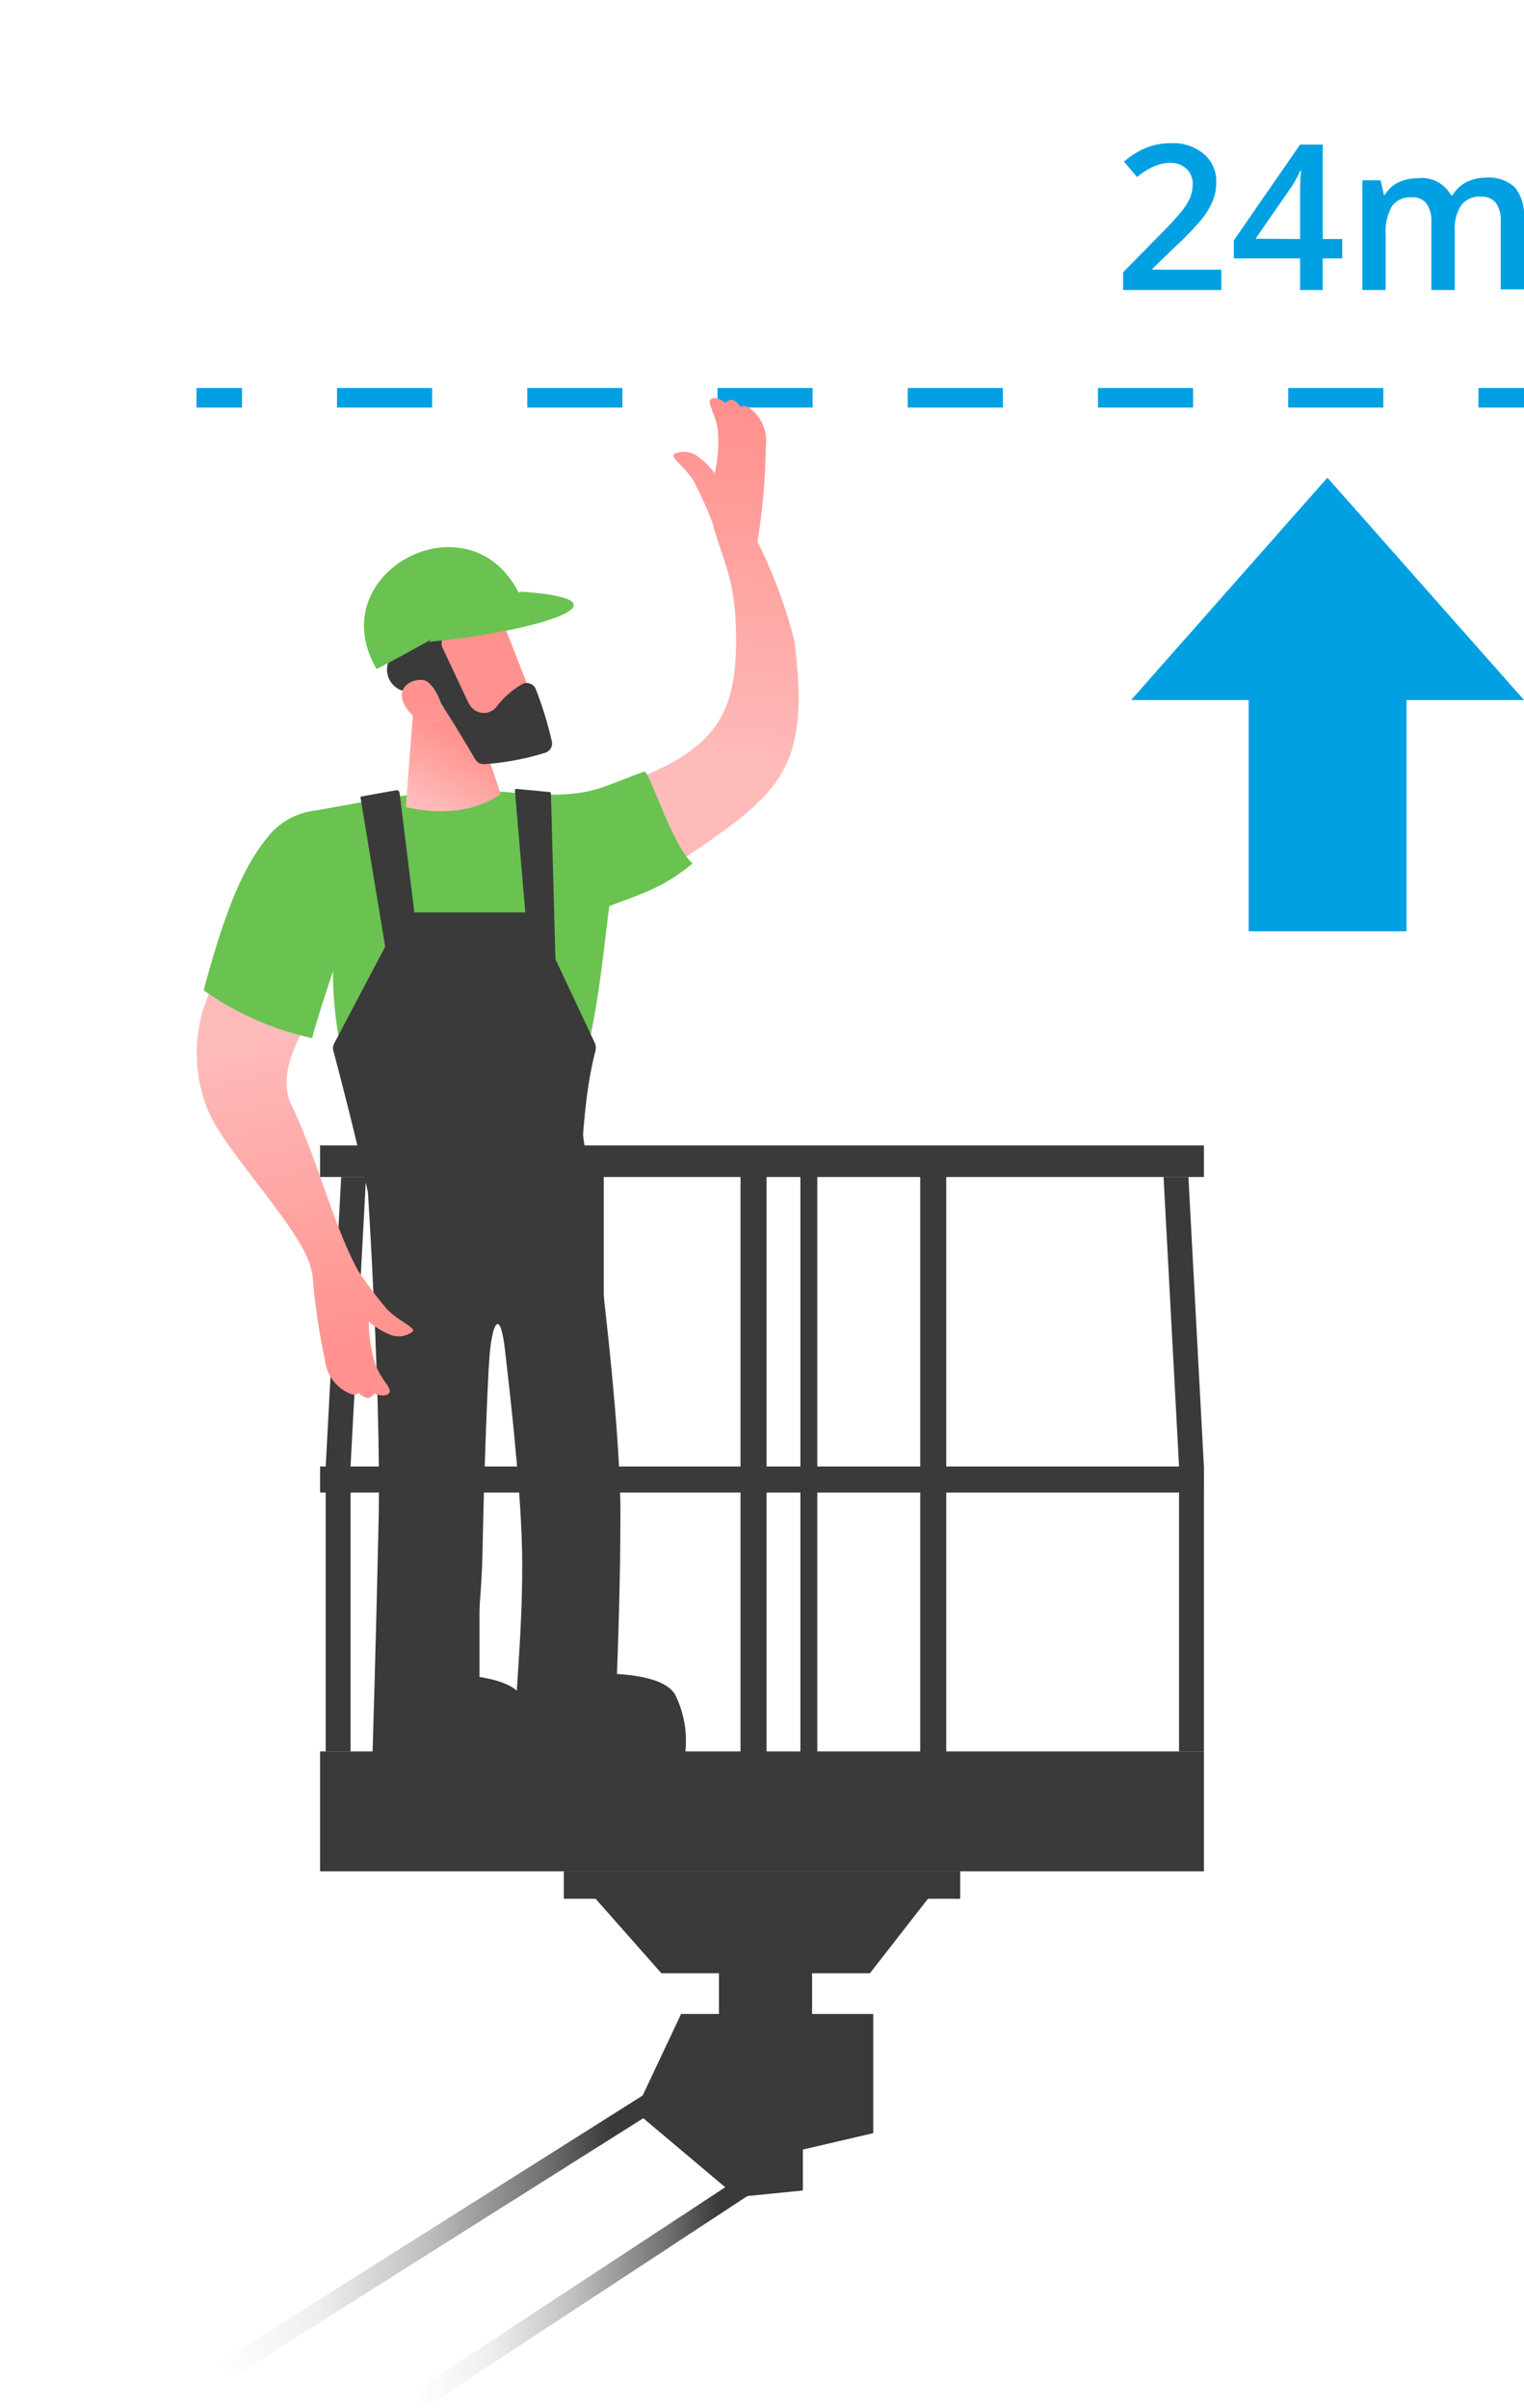 <svg xmlns="http://www.w3.org/2000/svg" xmlns:xlink="http://www.w3.org/1999/xlink" viewBox="0 0 117.12 185"><defs><style>.cls-1,.cls-16,.cls-2{fill:none;}.cls-1,.cls-2{stroke:#00a0e3;}.cls-1,.cls-2,.cls-5,.cls-6,.cls-7{stroke-miterlimit:10;}.cls-1,.cls-2,.cls-5,.cls-6{stroke-width:1.5px;}.cls-2{stroke-dasharray:7.31 7.31;}.cls-3{fill:#00a0e3;}.cls-4,.cls-7{fill:#3a3a3a;}.cls-5,.cls-6{fill:#fff;}.cls-5{stroke:url(#linear-gradient);}.cls-6{stroke:url(#linear-gradient-2);}.cls-7{stroke:#3a3a3a;}.cls-8{fill:url(#linear-gradient-3);}.cls-9{fill:url(#linear-gradient-4);}.cls-10{fill:url(#linear-gradient-5);}.cls-11{fill:#6ac250;}.cls-12{fill:url(#linear-gradient-6);}.cls-13{fill:url(#linear-gradient-7);}.cls-14{fill:url(#linear-gradient-8);}.cls-15{fill:url(#linear-gradient-9);}</style><linearGradient id="linear-gradient" x1="31.82" y1="175.94" x2="58.32" y2="175.94" gradientUnits="userSpaceOnUse"><stop offset="0" stop-color="#3a3a3a" stop-opacity="0"/><stop offset="0.22" stop-color="#3a3a3a" stop-opacity="0.08"/><stop offset="0.47" stop-color="#3a3a3a" stop-opacity="0.33"/><stop offset="0.74" stop-color="#3a3a3a" stop-opacity="0.73"/><stop offset="0.88" stop-color="#3a3a3a"/></linearGradient><linearGradient id="linear-gradient-2" x1="16.93" y1="171.63" x2="50.95" y2="171.63" xlink:href="#linear-gradient"/><linearGradient id="linear-gradient-3" x1="52.65" y1="58.46" x2="55.76" y2="31.94" gradientUnits="userSpaceOnUse"><stop offset="0" stop-color="#febbba"/><stop offset="1" stop-color="#ff928e"/></linearGradient><linearGradient id="linear-gradient-4" x1="19.27" y1="79.97" x2="24.75" y2="103.68" xlink:href="#linear-gradient-3"/><linearGradient id="linear-gradient-5" x1="54.8" y1="58.71" x2="57.91" y2="32.19" xlink:href="#linear-gradient-3"/><linearGradient id="linear-gradient-6" x1="-17432.87" y1="61.9" x2="-17435.66" y2="56.74" gradientTransform="matrix(-1, 0, 0, 1, -17400.03, 0)" xlink:href="#linear-gradient-3"/><linearGradient id="linear-gradient-7" x1="-17984.49" y1="-889.78" x2="-17986.51" y2="-896.68" gradientTransform="matrix(-0.99, -0.12, -0.12, 0.99, -17927.49, -1201.25)" xlink:href="#linear-gradient-3"/><linearGradient id="linear-gradient-8" x1="732.75" y1="4387.22" x2="741.27" y2="4378.48" gradientTransform="translate(-3398.15 -2765.48) rotate(-40.98)" xlink:href="#linear-gradient-3"/><linearGradient id="linear-gradient-9" x1="22.75" y1="79.17" x2="28.23" y2="102.87" xlink:href="#linear-gradient-3"/></defs><title>Asset 10</title><g id="Layer_2" data-name="Layer 2"><g id="Layer_1-2" data-name="Layer 1"><line class="cls-1" x1="15.1" y1="30.56" x2="18.6" y2="30.56"/><line class="cls-2" x1="25.9" y1="30.56" x2="109.96" y2="30.56"/><line class="cls-1" x1="113.62" y1="30.56" x2="117.12" y2="30.56"/><polygon class="cls-3" points="117.12 53.78 108.09 53.78 108.09 71.55 95.96 71.55 95.96 53.78 86.93 53.78 102.01 36.7 117.12 53.78"/><rect class="cls-4" x="24.6" y="134.56" width="67.92" height="9.21"/><rect class="cls-4" x="44.4" y="89.13" width="2" height="46.21"/><rect class="cls-4" x="34.85" y="89.13" width="2" height="46.21"/><rect class="cls-4" x="57.56" y="79.71" width="2" height="67.92" transform="translate(172.23 55.11) rotate(90)"/><rect class="cls-4" x="56.91" y="89.13" width="2" height="46.21"/><rect class="cls-4" x="70.72" y="89.13" width="2" height="46.21"/><rect class="cls-4" x="61.51" y="89.13" width="1.3" height="46.21"/><rect class="cls-4" x="90.61" y="112.67" width="1.91" height="21.89"/><rect class="cls-4" x="25.03" y="112.67" width="1.91" height="21.89"/><polygon class="cls-4" points="26.22 90.43 28.13 90.43 26.94 112.67 25.03 112.67 26.22 90.43"/><polygon class="cls-4" points="91.33 90.43 89.42 90.43 90.61 112.67 92.52 112.67 91.33 90.43"/><rect class="cls-4" x="24.6" y="88" width="67.92" height="2.43"/><rect class="cls-4" x="43.33" y="143.76" width="30.46" height="2.12"/><line class="cls-5" x1="57.91" y1="167.51" x2="32.23" y2="184.37"/><line class="cls-6" x1="50.55" y1="161.15" x2="17.33" y2="182.11"/><polygon class="cls-7" points="66.61 151.1 70.68 145.88 46.44 145.88 51.05 151.1 55.75 151.1 55.75 155.23 52.66 155.23 49.43 162.08 56.79 168.28 61.2 167.84 61.2 164.75 66.61 163.49 66.61 155.23 61.91 155.23 61.91 151.1 66.61 151.1"/><path class="cls-8" d="M54.94,40.67A29.88,29.88,0,0,0,53.33,37c-.66-1.11-1.83-1.85-1.54-2.12a1.8,1.8,0,0,1,1.92.26,5.26,5.26,0,0,1,1.22,1.24,12,12,0,0,0,.25-3.21c-.15-1.41-.94-2.28-.51-2.52s1.08.3,1.08.3.35-.39.7-.16a1.46,1.46,0,0,1,.47.49s.24-.28.79.15a3.14,3.14,0,0,1,1.14,2.9,48.14,48.14,0,0,1-.62,7.17c-.36,1.31-1.75.8-1.75.8A2,2,0,0,1,54.94,40.67Z"/><path class="cls-4" d="M44.8,87.18,28.28,91.66s1,15.56.82,25c-.21,9.69-.48,18.41-.48,18.41s7.5,8.82,7.33.47c-.09-4.36,1-10.55,1.13-16.2.09-5.17.37-13.07.54-15.15.19-2.46.82-3.9,1.21-.28.19,1.71,1.18,9.82,1.29,15.19.12,6.06-.66,12.65-.66,15.72,0,5.8,7.57,2.21,7.57,2.21s.65-11.43.65-20.75S44.8,87.18,44.8,87.18Z"/><path class="cls-4" d="M52.55,135.34H42.89v-6.62s7.68-.86,9,1.49A7.92,7.92,0,0,1,52.55,135.34Z"/><path class="cls-4" d="M40.8,135.34H29.1v-6.62s9.3-.86,10.9,1.49A6.66,6.66,0,0,1,40.8,135.34Z"/><path class="cls-9" d="M27.45,97.5c-1.91-3.59-3.06-8.46-5.06-12.62-1.27-2.64,1.16-6,1.23-6.45-2.83-.5-5-1-7.34-2.55a11.51,11.51,0,0,0-.16,9.74c1.44,3.13,7.32,9.15,7.82,12C24.17,98.89,28,98.7,27.45,97.5Z"/><path class="cls-10" d="M61.05,49.25a37,37,0,0,0-4-9.75,1.25,1.25,0,0,0-2.22,1c1.06,3.45,1.7,4.3,1.74,8.63,0,5.73-1.58,8.41-8.05,10.87.46.2,2,4.83,3.57,6.27C59.89,61,62.33,59.31,61.05,49.25Z"/><path class="cls-11" d="M49.53,59.27c-3.16,1.14-3.88,1.77-7.19,1.79-6.37,0-1.62,9.83-1.62,9.83l6.1-1.28c3-1.1,4.4-1.61,6.4-3.27C51.62,64.89,50,59.46,49.53,59.27Z"/><path class="cls-11" d="M25.59,74.61c0,7.09,2.5,11.64,3.29,14.37H42.13c4-7.36,4.16-16.86,4.89-20.53,0-.28-.25-5.07.15-4.55,0-.1,0-.22,0-.37-7.15-5-19-1.84-23.08-1.24a5.48,5.48,0,0,0-3.44,1.92c-2.09,2.52-3.43,6.07-5,11.87a22.91,22.91,0,0,0,8.34,3.68C24.33,78.42,25.1,76.11,25.59,74.61Z"/><path class="cls-12" d="M31.77,54.42,31.18,62s4.26,1.19,7.3-1l-2.3-6.8Z"/><path class="cls-13" d="M37.85,45.85c.1.1,3.45,8.74,3.45,8.74l-5,1.81-4.39-7.71S36.32,44.08,37.85,45.85Z"/><path class="cls-4" d="M36.07,47.4c-1.07,0-1.76,1.12-2.06,1.7a.79.79,0,0,0,0,.67L36,54a1,1,0,0,0,.11.17,1.25,1.25,0,0,0,2,.19,6.69,6.69,0,0,1,2.07-1.83.76.76,0,0,1,1,.43,28.07,28.07,0,0,1,1.23,4,.75.75,0,0,1-.53.88,20.51,20.51,0,0,1-4.67.87.76.76,0,0,1-.69-.38c-.62-1.06-2.38-4-3-4.8s-1.8-.59-2.36-.49a.73.73,0,0,1-.59-.14,1.68,1.68,0,0,1-.37-2.6.77.77,0,0,0-.13-1,1.69,1.69,0,0,1-.41-2.44c1-1.46,3.11-1,4.46-2a6,6,0,0,1,2.15-1.22,1.57,1.57,0,0,1,.53,0,2.8,2.8,0,0,1,1.73,2.27C38.41,46.84,37,47.37,36.07,47.4Z"/><path class="cls-14" d="M34.2,55s-.64-2.75-1.81-2.77-2.21,1-.9,2.5C33.12,56.54,34.2,55,34.2,55Z"/><path class="cls-4" d="M28.45,92.47H44.23c.64-3.37.44-7.57,1.55-11.81a1,1,0,0,0-.08-.56l-4.58-9.73a.44.44,0,0,0-.39-.27H31.1a.2.2,0,0,0-.17.11l-5.27,10a.73.73,0,0,0-.06.44C26.69,84.8,27.74,88.92,28.45,92.47Z"/><path class="cls-4" d="M27.71,61.3,29.81,74h2.52L30.7,60.87a.24.24,0,0,0-.29-.15l-2.62.47C27.73,61.2,27.69,61.25,27.71,61.3Z"/><path class="cls-4" d="M39.57,60.7,40.7,74l2,.25L42.34,61a.14.14,0,0,0-.12-.15l-2.52-.24A.12.12,0,0,0,39.57,60.7Z"/><path class="cls-11" d="M40.25,46.4c-3.42-8.89-15.8-2.67-11.31,5C33.23,49.25,38.18,45.86,40.25,46.4Z"/><path class="cls-11" d="M40.07,45.46c9,.62,1.24,3.06-7.12,3.85A16.63,16.63,0,0,1,40.07,45.46Z"/><path class="cls-15" d="M27.33,97.33a30.16,30.16,0,0,0,2.4,3.24c.89.93,2.19,1.4,2,1.72a1.78,1.78,0,0,1-1.93.17,5.28,5.28,0,0,1-1.46-.93,12,12,0,0,0,.47,3.19c.47,1.34,1.43,2,1.07,2.34s-1.12,0-1.12,0-.26.46-.65.31a1.33,1.33,0,0,1-.56-.37s-.18.33-.81,0a3.15,3.15,0,0,1-1.77-2.56,47.75,47.75,0,0,1-1-7.14c.05-1.35,1.52-1.17,1.52-1.17A2,2,0,0,1,27.33,97.33Z"/><path class="cls-3" d="M93.86,22.28H86.31V20.92L89.18,18a24.22,24.22,0,0,0,1.69-1.84,4.33,4.33,0,0,0,.6-1,2.68,2.68,0,0,0,.19-1A1.57,1.57,0,0,0,91.21,13,1.73,1.73,0,0,0,90,12.51a3.3,3.3,0,0,0-1.24.24,5.8,5.8,0,0,0-1.38.85l-1-1.18a6.28,6.28,0,0,1,1.81-1.11A5.2,5.2,0,0,1,90,11a3.66,3.66,0,0,1,2.49.81A2.73,2.73,0,0,1,93.47,14a3.83,3.83,0,0,1-.27,1.43,5.92,5.92,0,0,1-.83,1.39,21,21,0,0,1-1.86,1.95l-1.94,1.87v.08h5.29Z"/><path class="cls-3" d="M103.15,19.85h-1.5v2.43H99.91V19.85H94.82V18.47l5.09-7.36h1.74v7.25h1.5Zm-3.24-1.49V15.57c0-1,0-1.81.08-2.45h-.06a10,10,0,0,1-.67,1.22l-2.77,4Z"/><path class="cls-3" d="M111.8,22.28H110v-5.2a2.38,2.38,0,0,0-.37-1.44,1.33,1.33,0,0,0-1.14-.48,1.74,1.74,0,0,0-1.52.68,4,4,0,0,0-.48,2.24v4.2h-1.79V13.85h1.4l.25,1.11h.09a2.31,2.31,0,0,1,1-.93,3.23,3.23,0,0,1,1.46-.33A2.56,2.56,0,0,1,111.51,15h.12a2.62,2.62,0,0,1,1.05-1,3.37,3.37,0,0,1,1.55-.35,2.86,2.86,0,0,1,2.2.76,3.38,3.38,0,0,1,.69,2.33v5.49h-1.79v-5.2a2.32,2.32,0,0,0-.37-1.44,1.36,1.36,0,0,0-1.15-.48,1.76,1.76,0,0,0-1.52.66,3.26,3.26,0,0,0-.49,2Z"/><rect class="cls-16" width="117.12" height="184.37"/></g></g></svg>